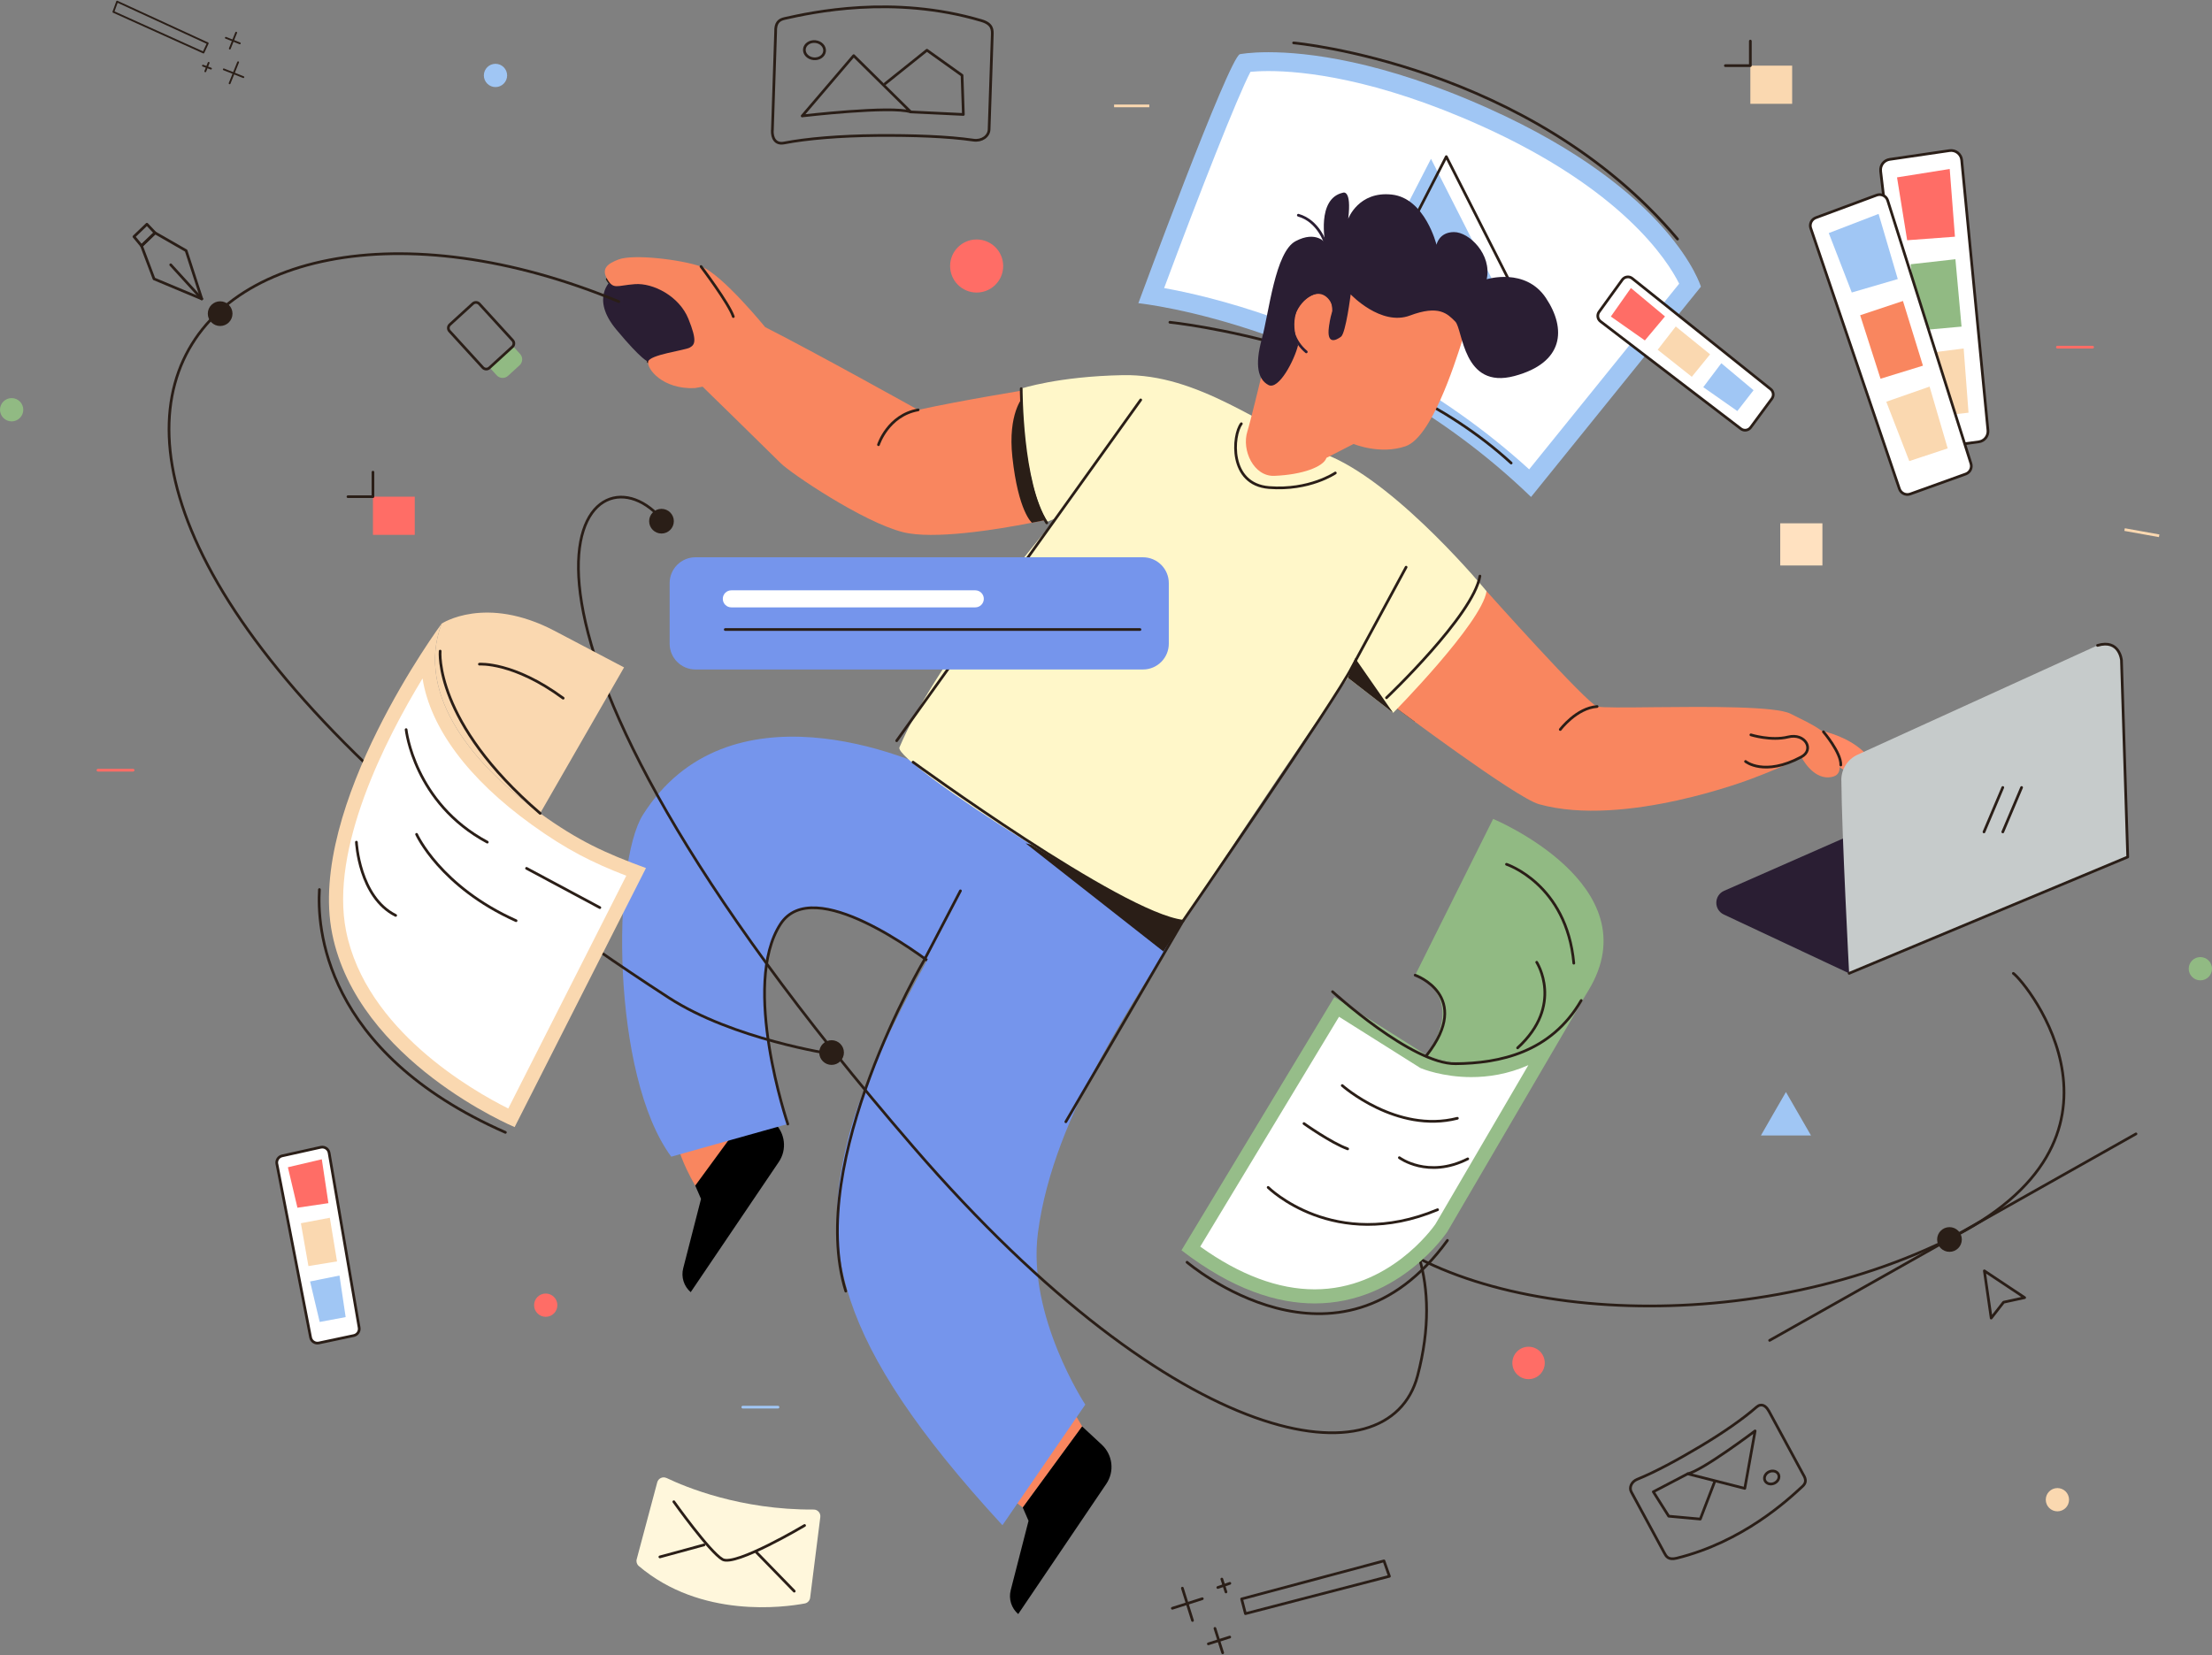 <svg width="819" height="613" viewBox="0 0 819 613" fill="none" xmlns="http://www.w3.org/2000/svg">
<rect x="0" y="0" width="819" height="613" fill="#808080" stroke="none"/>
<g clip-path="url(#clip0_443_2674)">
<path d="M566.527 178.923C509.988 125.92 443.746 112.237 426.243 109.444C438.04 77.629 456.258 30.332 460.795 23.334C462.261 23.142 465.245 22.828 469.642 22.828C482.503 22.828 510.023 25.498 549.844 43.422C607.012 69.147 622.665 98.415 625.754 105.553L566.51 178.905L566.527 178.923Z" fill="white"/>
<path d="M469.66 26.318C482.242 26.318 509.22 28.954 548.449 46.616C600.468 70.037 617.291 96.198 621.723 105.064L566.178 173.827C532.761 143.389 496.726 126.583 471.824 117.734C454.147 111.451 439.698 108.24 431.025 106.687C444.06 71.66 458.23 35.62 462.994 26.598C464.547 26.458 466.781 26.318 469.678 26.318M469.66 19.337C462.662 19.337 459.068 20.07 459.068 20.07C454.984 21.432 421.479 112.289 421.479 112.289C421.479 112.289 500.984 120.405 566.876 184.054L629.768 106.181C629.768 106.181 619.28 70.822 551.311 40.245C511.489 22.322 483.725 19.337 469.66 19.337Z" fill="#A0C6F4"/>
<path d="M433.154 119.357C433.154 119.357 511.332 127.263 559.513 171.488" stroke="#2A1E17" stroke-linecap="round" stroke-linejoin="round"/>
<path d="M500.67 115.535L529.83 58.815L559.809 117.961L500.67 115.535Z" fill="#A0C6F4"/>
<path d="M506.341 114.732L535.5 58.012L565.48 117.158L506.341 114.732Z" stroke="#2A1E17" stroke-linecap="round" stroke-linejoin="round"/>
<path d="M478.961 15.882C478.961 15.882 566.614 23.788 621.112 88.536" stroke="#2A1E17" stroke-linecap="round" stroke-linejoin="round"/>
<path d="M523.739 267.232C518.923 263.689 515.765 261.315 515.765 261.315C517.091 259.535 538.188 237.057 550.404 218.941C550.404 218.941 525.694 268.663 523.739 267.214V267.232Z" fill="#2A1E17"/>
<path d="M224.849 103.406C227.204 107.315 228.234 105.762 235.022 105.238C241.81 104.715 251.46 109.671 254.863 118.031C258.249 126.391 257.219 127.682 255.387 128.729C253.555 129.776 240.502 131.347 239.978 133.948" stroke="#2A1E17" stroke-linecap="round" stroke-linejoin="round"/>
<path d="M400.696 528.303L394.606 518.024L373.037 553.993L378.691 558.339L400.696 528.303Z" fill="#F9865F"/>
<path d="M257.428 439.121C257.428 439.121 246.242 420.936 251.041 412.035L286.71 415.857L257.428 439.121Z" fill="#F9865F"/>
<path d="M257.428 439.121L259.557 444.025L252.961 469.715C252.123 472.944 253.205 476.382 255.735 478.564L288.35 430.343C291.456 425.77 290.741 419.609 286.692 415.84L279.398 409.068L257.411 439.104L257.428 439.121Z" fill="black"/>
<path d="M239.978 133.948C250.186 133.703 263.135 133.057 260.552 125.291C257.969 117.525 248.249 98.1 226.245 103.929C226.245 103.929 218.479 110.404 228.182 122.045C237.884 133.703 239.978 133.93 239.978 133.93V133.948Z" fill="#2A1E33"/>
<path d="M291.684 416.293C291.684 416.293 274.251 364.809 288.996 342.208C301.177 323.551 340.946 353.901 346.408 357.985L374.87 306.57C374.87 306.57 368.291 297.355 352.167 288.332C336.043 279.309 269.4 252.293 238.076 301.718C226.507 319.991 226.332 398.352 248.529 428.388L291.684 416.276V416.293Z" fill="#7595EC"/>
<path d="M291.683 416.293C291.683 416.293 274.25 364.809 288.996 342.208C301.176 323.551 340.946 353.901 346.408 357.985" stroke="#2A1E17" stroke-linecap="round" stroke-linejoin="round"/>
<path d="M374.869 306.57C361.921 320.2 323.548 386.589 314.91 418.318C303.358 460.762 307.703 495.964 371.153 564.884L401.83 520.205C401.83 520.205 380.262 487.447 384.293 456.591C390.121 411.93 421.898 368.631 437.97 341.161L374.869 306.57Z" fill="#7595EC"/>
<path d="M379.738 312.329L430.746 352.382L445.997 329.206L379.738 312.329Z" fill="#2A1E17"/>
<path d="M672.766 270.234C680.723 271.944 686.778 274.964 690.949 279.327C695.12 283.69 693.218 285.959 691.699 287.285C690.181 288.611 684.318 287.093 679.205 282.555C674.092 278.018 672.766 270.234 672.766 270.234Z" fill="#FF8A66"/>
<path d="M515.765 261.315C517.091 259.535 538.188 237.057 550.404 218.941C550.404 218.941 587.311 260.303 591.325 261.647C592.808 262.136 601.865 262.031 613.103 261.909C632.089 261.717 657.34 261.525 662.924 264.317C671.824 268.768 677.163 270.984 679.38 277.215C681.596 283.445 682.486 287.512 677.163 287.896C670.934 288.332 666.938 280.339 666.938 280.339C666.938 280.339 661.842 283.41 648.702 288.349C648.702 288.349 601.394 306.709 569.774 297.826C561.136 295.4 515.765 261.315 515.765 261.315Z" fill="#F9865F"/>
<path d="M229.019 96.093C224.953 97.647 222.493 99.479 224.849 103.406C227.205 107.333 228.234 105.762 235.022 105.238C241.811 104.715 251.461 109.671 254.863 118.031C258.249 126.391 257.219 127.682 255.387 128.729C253.555 129.777 240.502 131.347 239.978 133.948C239.455 136.548 245.266 144.262 257.272 143.738L260.151 143.215C260.151 143.215 285.402 167.875 289.049 171.54C292.696 175.205 319.552 193.391 334.35 197.091C345.588 199.9 368.378 196.27 382.059 193.6C388.708 192.309 393.21 191.227 393.21 191.227C393.21 191.227 382.932 172.727 380.855 144.262C380.855 144.262 356.285 148.206 339.952 151.802C339.952 151.802 301.84 130.544 283.308 121.155C283.308 121.155 267.131 101.312 259.558 98.711C251.984 96.093 234.499 94.016 229.019 96.093Z" fill="#F9865F"/>
<path d="M382.077 193.6C388.726 192.309 393.228 191.226 393.228 191.226C393.228 191.226 380.803 175.554 378.709 147.107C378.709 147.107 373.09 153.163 374.835 169.271C377.034 189.534 382.06 193.583 382.06 193.583L382.077 193.6Z" fill="#2A1E17"/>
<path d="M378.116 143.93C378.116 143.93 378.465 178.696 387.783 193.216L391.116 191.872C391.116 191.872 347.211 243.235 333.024 276.796C330.703 282.294 424.167 341.998 437.971 341.161C437.971 341.161 483.516 271.648 499.082 251.054L515.817 264.021C515.817 264.021 548.641 230.774 550.404 218.959C550.404 218.959 518.696 180.371 492.748 169.062C466.799 157.77 443.625 138.398 415.756 138.939C391.64 139.393 378.098 143.93 378.098 143.93H378.116Z" fill="#FFF7C9"/>
<path d="M515.817 264.021L499.082 251.036L501.752 243.776L515.817 264.021Z" fill="#2A1E17"/>
<path d="M541.277 126.513C538.345 135.623 529.882 161.994 520.441 165.257C511.001 168.521 501.176 164.42 501.176 164.42L491.125 169.568C490.008 172.936 482.068 175.833 471.824 176.235C464.234 176.532 459.609 166.776 461.86 159.725C462.89 156.479 466.746 140.51 466.746 140.51C466.746 140.51 474.878 110.561 482.365 104.366C489.851 98.17 496.883 92.062 516.864 100.125C547.472 112.498 541.277 126.495 541.277 126.495V126.513Z" fill="#F9865F"/>
<path d="M480.62 127.804C479.276 133.407 473.448 144.594 469.643 142.587C465.839 140.579 464.495 135.414 467.183 125.57C469.87 115.727 472.104 93.318 479.712 89.304C487.321 85.29 490.688 89.967 490.688 89.967C490.688 89.967 487.338 73.614 497.18 71.38C497.18 71.38 500.531 69.81 499.187 81.014C499.187 81.014 502.991 70.717 515.311 72.061C527.631 73.405 531.871 90.648 531.871 90.648C531.871 90.648 532.761 85.953 538.363 85.953C543.965 85.953 552.463 94.243 550.456 103.423C550.456 103.423 564.783 98.938 572.391 110.369C580 121.783 579.11 134.331 560.752 139.253C541.556 144.402 541.713 122.01 538.817 119.096C535.92 116.181 532.779 112.83 522.029 116.862C511.28 120.893 500.094 109.025 500.094 109.025C500.094 109.025 498.297 123.354 496.517 124.698C494.737 126.042 491.142 127.839 492.032 121.12C492.922 114.401 494.039 115.081 493.376 113.284C492.713 111.486 489.676 105.849 483.307 110.823C476.135 116.425 480.62 127.839 480.62 127.839V127.804Z" fill="#2A1E33"/>
<path d="M483.656 130.318C479.381 126.722 476.431 120.405 480.183 114.087C483.935 107.769 490.095 106.914 491.962 109.305C493.829 111.696 494.562 115.727 492.8 120.509" stroke="#2A1E33" stroke-linecap="round" stroke-linejoin="round"/>
<path d="M378.691 558.339L380.82 563.243L374.224 588.933C373.386 592.162 374.468 595.6 376.998 597.782L409.613 549.56C412.719 544.988 412.004 538.827 407.955 535.057L400.661 528.286L378.673 558.322L378.691 558.339Z" fill="black"/>
<path d="M490.688 89.967C490.688 89.967 488.192 81.835 480.706 79.705" stroke="#2A1E33" stroke-linecap="round" stroke-linejoin="round"/>
<path d="M331.994 274.335L422.352 148.102" stroke="#2A1E17" stroke-linecap="round" stroke-linejoin="round"/>
<path d="M459.609 156.932C456.346 161.173 454.863 179.376 469.853 180.563C484.843 181.75 494.405 175.17 494.405 175.17" stroke="#2A1E17" stroke-linecap="round" stroke-linejoin="round"/>
<path d="M259.558 98.711C259.558 98.711 269.888 112.376 271.511 117.246" stroke="#2A1E17" stroke-linecap="round" stroke-linejoin="round"/>
<path d="M646.293 282.014C646.293 282.014 653.186 287.704 666.937 280.339C671.928 277.669 668.368 271.368 662.068 272.939C655.769 274.51 648.265 272.154 648.265 272.154" stroke="#2A1E17" stroke-linecap="round" stroke-linejoin="round"/>
<path d="M675.121 271.019C675.121 271.019 681.735 278.751 681.56 283.34" stroke="#2A1E17" stroke-linecap="round" stroke-linejoin="round"/>
<path d="M577.695 270.181C577.695 270.181 583.681 262.206 591.342 261.665" stroke="#2A1E17" stroke-linecap="round" stroke-linejoin="round"/>
<path d="M325.258 164.699C325.258 164.699 328.748 153.809 339.951 151.802" stroke="#2A1E17" stroke-linecap="round" stroke-linejoin="round"/>
<path d="M355.604 329.921L342.255 355.472C342.255 355.472 298.21 430.028 313.147 478.18" stroke="#2A1E17" stroke-linecap="round" stroke-linejoin="round"/>
<path d="M394.623 415.456L437.952 341.16C437.952 341.16 494.754 258.767 500.564 247.144L520.615 210.058" stroke="#2A1E17" stroke-linecap="round" stroke-linejoin="round"/>
<path d="M338.049 282.259C338.049 282.259 415.11 338.455 437.97 341.161" stroke="#2A1E17" stroke-linecap="round" stroke-linejoin="round"/>
<path d="M378.115 143.93C378.115 143.93 378.045 179.202 387.556 193.652" stroke="#2A1E17" stroke-linecap="round" stroke-linejoin="round"/>
<path d="M547.943 213.356C545.518 227.894 513.356 258.418 513.356 258.418" stroke="#2A1E17" stroke-linecap="round" stroke-linejoin="round"/>
<path d="M307.895 394.391C310.42 394.391 312.467 392.343 312.467 389.818C312.467 387.293 310.42 385.246 307.895 385.246C305.37 385.246 303.323 387.293 303.323 389.818C303.323 392.343 305.37 394.391 307.895 394.391Z" fill="#2A1E17"/>
<path d="M737.245 488.163L734.715 470.658L749.635 480.588L741.835 482.281L737.245 488.163Z" stroke="#2A1E17" stroke-linecap="round" stroke-linejoin="round"/>
<path d="M242.107 189.324C213.82 164.367 167.07 226.62 338.137 424.758C436.819 539.072 514.351 549.316 524.856 509.542C543.702 438.196 475.646 420.168 500.966 448.109C537.787 488.739 642.524 497.325 720.562 459.401C797.571 421.983 750.228 363.884 745.447 360.498" stroke="#2A1E17" stroke-linecap="round" stroke-linejoin="round"/>
<path d="M721.801 463.625C724.327 463.625 726.373 461.577 726.373 459.052C726.373 456.527 724.327 454.479 721.801 454.479C719.276 454.479 717.229 456.527 717.229 459.052C717.229 461.577 719.276 463.625 721.801 463.625Z" fill="#2A1E17"/>
<path d="M655.211 496.418L790.853 419.941" stroke="#2A1E17" stroke-linecap="round" stroke-linejoin="round"/>
<path d="M244.917 197.597C247.442 197.597 249.489 195.55 249.489 193.024C249.489 190.499 247.442 188.452 244.917 188.452C242.392 188.452 240.345 190.499 240.345 193.024C240.345 195.55 242.392 197.597 244.917 197.597Z" fill="#2A1E17"/>
<path d="M361.608 108.345C367.034 108.345 371.432 103.946 371.432 98.519C371.432 93.093 367.034 88.693 361.608 88.693C356.182 88.693 351.783 93.093 351.783 98.519C351.783 103.946 356.182 108.345 361.608 108.345Z" fill="#FF6D66"/>
<path d="M183.456 23.631C181.065 23.631 179.146 25.568 179.146 27.941C179.146 30.315 181.082 32.252 183.456 32.252C185.829 32.252 187.766 30.315 187.766 27.941C187.766 25.568 185.829 23.631 183.456 23.631Z" fill="#A0C6F4"/>
<path d="M761.762 559.735C764.143 559.735 766.073 557.805 766.073 555.424C766.073 553.044 764.143 551.114 761.762 551.114C759.382 551.114 757.452 553.044 757.452 555.424C757.452 557.805 759.382 559.735 761.762 559.735Z" fill="#FAD8B0"/>
<path d="M684.649 360.48L638.249 338.7C634.497 336.937 634.567 331.597 638.353 329.921L724.663 291.945C725.885 291.404 727.281 291.404 728.502 291.945L787.799 317.39L684.649 360.48Z" fill="#2A1E33"/>
<path d="M681.77 288.908C681.892 308.106 684.649 360.48 684.649 360.48L787.798 317.39L785.477 244.526C785.338 240.059 780.696 237.161 776.612 239.029L687.79 279.501C684.09 281.176 681.735 284.859 681.752 288.925L681.77 288.908Z" fill="#C6CBCB"/>
<path d="M684.649 360.48L787.799 317.39L785.478 244.526C785.478 244.526 784.797 236.568 776.613 239.029" stroke="#2A1E17" stroke-linecap="round" stroke-linejoin="round"/>
<path d="M734.575 308.106L741.538 291.648" stroke="#2A1E17" stroke-linecap="round" stroke-linejoin="round"/>
<path d="M741.538 308.106L748.501 291.648" stroke="#2A1E17" stroke-linecap="round" stroke-linejoin="round"/>
<path d="M202.058 487.691C204.439 487.691 206.369 485.761 206.369 483.381C206.369 481 204.439 479.07 202.058 479.07C199.678 479.07 197.748 481 197.748 483.381C197.748 485.761 199.678 487.691 202.058 487.691Z" fill="#FF6D66"/>
<path d="M565.952 510.781C569.267 510.781 571.955 508.093 571.955 504.777C571.955 501.462 569.267 498.774 565.952 498.774C562.637 498.774 559.949 501.462 559.949 504.777C559.949 508.093 562.637 510.781 565.952 510.781Z" fill="#FF6D66"/>
<path d="M246.784 547.379C253.799 550.747 274.233 559.247 301.281 559.072C302.765 559.072 303.899 560.363 303.724 561.847L299.955 591.743C299.815 592.808 299.013 593.663 297.966 593.855C290.322 595.286 259.54 599.509 236.505 579.98C235.79 579.369 235.493 578.392 235.738 577.484L243.346 548.984C243.747 547.501 245.388 546.733 246.784 547.396V547.379Z" fill="#FFF7DC"/>
<path d="M249.488 556.175C249.488 556.175 262.785 574.866 267.532 577.554C272.279 580.224 297.896 564.971 297.896 564.971" stroke="#2A1E17" stroke-linecap="round" stroke-linejoin="round"/>
<path d="M280.097 574.936L294.074 589.299" stroke="#2A1E17" stroke-linecap="round" stroke-linejoin="round"/>
<path d="M260.674 572.161L244.323 576.612" stroke="#2A1E17" stroke-linecap="round" stroke-linejoin="round"/>
<path d="M674.755 193.81H659.137V209.43H674.755V193.81Z" fill="#FFE1C0"/>
<path d="M661.249 404.443L665.89 412.489L670.532 420.534H661.249H651.982L656.607 412.489L661.249 404.443Z" fill="#A0C6F4"/>
<path d="M285.978 48.291L287.182 11.798C287.06 8.395 288.438 7.313 290.532 6.841C300.444 4.642 330.581 -2.077 363.353 7.627C367.593 8.883 367.454 11.117 367.384 13.142L366.215 47.942C366.127 50.49 363.458 52.34 360.474 51.904C350.911 50.508 337.893 50.071 324.665 50.176C311.002 50.298 298.839 51.31 290.323 52.951C287.077 53.579 285.856 51.153 285.943 48.308L285.978 48.291Z" stroke="#2A1E17" stroke-linecap="round" stroke-linejoin="round"/>
<path d="M297.006 42.95L316.079 20.611L337.194 41.45C329.917 39.076 297.006 42.933 297.006 42.933V42.95Z" stroke="#2A1E17" stroke-linecap="round" stroke-linejoin="round"/>
<path d="M327.771 30.961L343.198 18.604L356.198 27.889L356.687 42.392L337.195 41.45" stroke="#2A1E17" stroke-linecap="round" stroke-linejoin="round"/>
<path d="M305.295 18.958C305.472 17.203 303.944 15.611 301.883 15.403C299.821 15.194 298.006 16.448 297.829 18.203C297.652 19.958 299.179 21.55 301.241 21.758C303.302 21.966 305.117 20.713 305.295 18.958Z" stroke="#2A1E17" stroke-linecap="round" stroke-linejoin="round"/>
<path d="M654.862 522.474L667.653 546.105C668.997 548.217 668.526 549.421 667.356 550.503C661.877 555.582 645.229 571.062 620.799 577.083C617.64 577.868 616.89 576.385 616.192 575.076L603.994 552.545C603.104 550.887 604.099 548.723 606.158 547.885C612.754 545.215 621.183 540.66 629.541 535.668C638.179 530.52 645.526 525.354 650.325 521.148C652.157 519.542 653.832 520.624 654.827 522.474H654.862Z" stroke="#2A1E17" stroke-linecap="round" stroke-linejoin="round"/>
<path d="M649.836 529.961L646.014 551.236L624.847 545.843C630.361 544.639 649.818 529.944 649.818 529.944L649.836 529.961Z" stroke="#2A1E17" stroke-linecap="round" stroke-linejoin="round"/>
<path d="M634.758 549.019L629.541 562.597L617.849 561.533L612.143 552.492L624.864 545.843" stroke="#2A1E17" stroke-linecap="round" stroke-linejoin="round"/>
<path d="M656.957 549.326C658.342 548.693 659.03 547.228 658.493 546.053C657.956 544.878 656.399 544.439 655.014 545.072C653.629 545.705 652.941 547.17 653.478 548.345C654.015 549.52 655.572 549.959 656.957 549.326Z" stroke="#2A1E17" stroke-linecap="round" stroke-linejoin="round"/>
<path d="M592.563 119.008L644.566 158.8C645.7 159.673 647.34 159.446 648.195 158.294L656.048 147.648C656.868 146.531 656.659 144.978 655.594 144.122L604.342 103.109C603.191 102.184 601.515 102.428 600.66 103.615L592.075 115.483C591.255 116.617 591.481 118.188 592.598 119.026L592.563 119.008Z" fill="white" stroke="#2A1E17" stroke-linecap="round" stroke-linejoin="round"/>
<path d="M596.42 117.228L609.019 126.077L616.47 117.193L603.854 106.669L596.42 117.228Z" fill="#FF6D66"/>
<path d="M613.766 129.532L626.4 139.55L633.17 131.225L620.449 120.911L613.766 129.532Z" fill="#FAD8B0"/>
<path d="M630.641 143.389L643.257 152.238L649.26 144.524L637.324 134.523L630.641 143.389Z" fill="#A0C6F4"/>
<path d="M696.306 63.352L708.155 162.936C708.417 165.118 710.424 166.671 712.588 166.374L732.656 163.634C734.75 163.355 736.233 161.453 736.041 159.358L726.321 59.286C726.112 57.052 724.053 55.447 721.836 55.778L699.657 59.024C697.545 59.338 696.062 61.258 696.324 63.387L696.306 63.352Z" fill="white" stroke="#2A1E17" stroke-linecap="round" stroke-linejoin="round"/>
<path d="M702.379 65.691L706.131 88.973L723.825 87.664L721.888 62.584L702.379 65.691Z" fill="#FF6D66"/>
<path d="M707.404 97.873L709.9 122.429L726.268 120.963L724 96.006L707.404 97.873Z" fill="#91BA83"/>
<path d="M710.214 131.207L713.966 154.489L728.851 152.848L727.054 129.061L710.214 131.207Z" fill="#FAD8B0"/>
<path d="M670.445 84.557L703.251 181.017C703.81 182.675 705.625 183.547 707.265 182.954L727.821 175.554C729.409 174.978 730.247 173.268 729.741 171.662L698.924 74.26C698.383 72.55 696.533 71.642 694.858 72.271L672.312 80.63C670.724 81.224 669.886 82.969 670.445 84.575V84.557Z" fill="white" stroke="#2A1E17" stroke-linecap="round" stroke-linejoin="round"/>
<path d="M677.11 86.32L685.626 108.327L702.658 103.354L695.555 79.217L677.11 86.32Z" fill="#A0C6F4"/>
<path d="M688.732 116.757L696.271 140.265L711.976 135.431L704.577 111.469L688.732 116.757Z" fill="#F9865F"/>
<path d="M698.4 148.782L706.916 170.772L721.138 166.06L714.437 143.18L698.4 148.782Z" fill="#FAD8B0"/>
<path d="M423.19 206.393H257.498C252.217 206.393 247.936 210.675 247.936 215.957V238.383C247.936 243.665 252.217 247.947 257.498 247.947H423.19C428.471 247.947 432.753 243.665 432.753 238.383V215.957C432.753 210.675 428.471 206.393 423.19 206.393Z" fill="#7595EC"/>
<path d="M361.101 218.627H270.778C269.033 218.627 267.619 220.041 267.619 221.786C267.619 223.53 269.033 224.945 270.778 224.945H361.101C362.845 224.945 364.26 223.53 364.26 221.786C364.26 220.041 362.845 218.627 361.101 218.627Z" fill="white"/>
<path d="M268.527 233.147H422.073" stroke="#2A1E17" stroke-linecap="round" stroke-linejoin="round"/>
<path d="M189.953 128.232L192.566 131.093C193.672 132.304 193.587 134.178 192.376 135.284L188.099 139.192C186.888 140.298 185.014 140.214 183.908 139.002L181.295 136.142L189.953 128.232Z" fill="#91BA83"/>
<path d="M166.447 122.642L178.769 136.134C179.406 136.831 180.488 136.88 181.186 136.243L189.702 128.463C190.399 127.826 190.448 126.744 189.811 126.047L177.489 112.555C176.852 111.858 175.77 111.809 175.073 112.446L166.557 120.226C165.859 120.863 165.81 121.945 166.447 122.642Z" stroke="#2A1E17" stroke-linecap="round" stroke-linejoin="round"/>
<path d="M153.563 183.949H138.085V198.085H153.563V183.949Z" fill="#FF6D66"/>
<path d="M138.085 174.856V183.949H128.836" stroke="#2A1E17" stroke-linecap="round" stroke-linejoin="round"/>
<path d="M663.552 24.311H648.073V38.448H663.552V24.311Z" fill="#FAD8B0"/>
<path d="M648.073 15.219V24.311H638.824" stroke="#2A1E17" stroke-linecap="round" stroke-linejoin="round"/>
<path d="M229.123 111.696C68.65 45.167 -54.899 173.303 247.603 369.503C271.423 384.949 307.947 390.376 307.947 390.376" stroke="#2A1E17" stroke-linecap="round" stroke-linejoin="round"/>
<path d="M81.51 120.736C84.035 120.736 86.082 118.689 86.082 116.164C86.082 113.638 84.035 111.591 81.51 111.591C78.985 111.591 76.939 113.638 76.939 116.164C76.939 118.689 78.985 120.736 81.51 120.736Z" fill="#2A1E17"/>
<path d="M52.403 91.049L57.412 86.233L68.911 92.83L74.705 110.684L57.028 103.284L52.403 91.049Z" stroke="#2A1E17" stroke-linecap="round" stroke-linejoin="round"/>
<path d="M57.411 86.233L52.403 91.049L49.594 87.646L54.393 83.039L57.411 86.233Z" stroke="#2A1E17" stroke-linecap="round" stroke-linejoin="round"/>
<path d="M74.705 110.684L63.205 98.065" stroke="#2A1E17" stroke-linecap="round" stroke-linejoin="round"/>
<path d="M102.521 431.076L114.998 495.353C115.277 496.767 116.656 497.674 118.052 497.377L130.982 494.637C132.326 494.358 133.216 493.049 132.972 491.688L121.856 426.974C121.612 425.526 120.198 424.583 118.767 424.897L104.475 428.074C103.114 428.37 102.242 429.697 102.503 431.076H102.521Z" fill="white" stroke="#2A1E17" stroke-linecap="round" stroke-linejoin="round"/>
<path d="M106.587 432.297L110.129 447.289L121.594 445.596L119.151 429.348L106.587 432.297Z" fill="#FF6D66"/>
<path d="M111.403 453.031L114.195 468.895L124.788 467.167L122.118 451.006L111.403 453.031Z" fill="#FAD8B0"/>
<path d="M114.807 474.602L118.367 489.594L127.982 487.796L125.696 472.403L114.807 474.602Z" fill="#A0C6F4"/>
<path d="M459.714 592.179L512.414 578.078L514.438 583.785L461.127 597.624L459.714 592.179Z" stroke="#2A1E17" stroke-linecap="round" stroke-linejoin="round"/>
<path d="M452.385 584.814L453.92 589.596" stroke="#2A1E17" stroke-linecap="round" stroke-linejoin="round"/>
<path d="M450.901 587.938L455.351 586.402" stroke="#2A1E17" stroke-linecap="round" stroke-linejoin="round"/>
<path d="M449.837 603.087L452.699 612.127" stroke="#2A1E17" stroke-linecap="round" stroke-linejoin="round"/>
<path d="M447.394 608.811L455.316 606.298" stroke="#2A1E17" stroke-linecap="round" stroke-linejoin="round"/>
<path d="M437.778 588.183L441.53 600.155" stroke="#2A1E17" stroke-linecap="round" stroke-linejoin="round"/>
<path d="M434.062 595.635L445.16 592.092" stroke="#2A1E17" stroke-linecap="round" stroke-linejoin="round"/>
<path d="M75.333 19.459L41.985 4.398L43.364 0.593L76.921 16.039L75.333 19.459Z" stroke="#2A1E17" stroke-width="0.67" stroke-linecap="round" stroke-linejoin="round"/>
<path d="M76.014 26.406L77.253 23.264" stroke="#2A1E17" stroke-width="0.67" stroke-linecap="round" stroke-linejoin="round"/>
<path d="M78.108 25.411L75.142 24.311" stroke="#2A1E17" stroke-width="0.67" stroke-linecap="round" stroke-linejoin="round"/>
<path d="M85.088 17.993L87.444 12.095" stroke="#2A1E17" stroke-width="0.67" stroke-linecap="round" stroke-linejoin="round"/>
<path d="M88.787 16.056L83.622 13.997" stroke="#2A1E17" stroke-width="0.67" stroke-linecap="round" stroke-linejoin="round"/>
<path d="M85.019 30.856L88.16 23.055" stroke="#2A1E17" stroke-width="0.67" stroke-linecap="round" stroke-linejoin="round"/>
<path d="M90.114 28.57L82.855 25.69" stroke="#2A1E17" stroke-width="0.67" stroke-linecap="round" stroke-linejoin="round"/>
<path d="M199.999 301.229C176.493 284.301 153.389 257.982 163.51 230.966C163.51 230.966 179.722 220.163 205.391 233.671L231.061 247.179L199.982 301.229H199.999Z" fill="#FAD8B0"/>
<path d="M189.337 414.007C178.762 408.998 133.583 385.49 125.538 345.297C118.593 310.566 145.152 263.759 158.449 243.078C157.594 270.53 185.166 293.76 198.463 303.341C211.935 313.045 221.847 317.792 235.51 322.923L189.337 414.007Z" fill="white"/>
<path d="M156.443 251.245C159.322 269.483 173.248 288.402 196.945 305.47C209.736 314.685 219.369 319.502 231.881 324.336L188.185 410.534C174.871 403.885 135.45 381.388 128.138 344.791C122.048 314.301 142.709 273.864 156.46 251.245M163.528 230.948C163.528 230.948 113.532 298.507 122.99 345.803C132.449 393.099 190.541 417.428 190.541 417.428L239.175 321.492C223.976 315.924 214.099 311.387 199.999 301.229C176.493 284.3 153.389 257.982 163.51 230.966L163.528 230.948Z" fill="#FAD8B0"/>
<path d="M150.37 270.216C150.37 270.216 153.284 297.355 180.42 311.893" stroke="#2A1E17" stroke-linecap="round" stroke-linejoin="round"/>
<path d="M194.956 321.596L222.091 336.134" stroke="#2A1E17" stroke-linecap="round" stroke-linejoin="round"/>
<path d="M154.244 308.996C154.244 308.996 162.969 328.385 191.082 340.986" stroke="#2A1E17" stroke-linecap="round" stroke-linejoin="round"/>
<path d="M131.96 311.893C131.96 311.893 132.937 332.242 146.496 339.031" stroke="#2A1E17" stroke-linecap="round" stroke-linejoin="round"/>
<path d="M162.969 241.141C162.969 241.141 160.457 267.284 199.999 301.229" stroke="#2A1E17" stroke-linecap="round" stroke-linejoin="round"/>
<path d="M177.506 245.975C177.506 245.975 190.105 244.998 208.515 258.576" stroke="#2A1E17" stroke-linecap="round" stroke-linejoin="round"/>
<path d="M118.261 329.45C117.458 342.417 119.064 389.417 187.12 419.382" stroke="#2A1E17" stroke-linecap="round" stroke-linejoin="round"/>
<path d="M552.829 303.306L523.966 361.161C523.966 361.161 543.545 368.369 528.241 390.813C528.241 390.813 564.433 405.822 588.113 366.833C611.794 327.844 552.846 303.289 552.846 303.289L552.829 303.306Z" fill="#91BA83"/>
<path d="M486.762 480.134C472.156 480.134 456.73 474.166 440.902 462.385L494.911 372.924L527.038 393.151L527.247 393.239C527.544 393.361 534.698 396.275 544.785 396.275C552.899 396.275 563.142 394.373 573.107 387.322L533.634 454.863C533.547 455.003 516.55 480.134 486.779 480.134H486.762Z" fill="white"/>
<path d="M495.767 376.554L525.432 395.246L525.799 395.49L526.2 395.664C526.514 395.804 534.14 398.911 544.75 398.911C550.945 398.911 558.309 397.863 565.882 394.478L531.453 453.397C530.301 455.055 514.159 477.516 486.762 477.516C473.308 477.516 459.068 472.193 444.393 461.687L495.784 376.554M588.097 366.85C574.712 388.875 557.349 393.657 544.767 393.657C535.082 393.657 528.224 390.813 528.224 390.813L494.039 369.276L437.447 463.048C456.398 477.656 472.924 482.735 486.762 482.735C518.382 482.735 535.885 456.172 535.885 456.172L588.097 366.833V366.85Z" fill="#96BD89"/>
<path d="M523.966 361.161C523.966 361.161 545.5 368.77 528.241 390.813" stroke="#2A1E17" stroke-linecap="round" stroke-linejoin="round"/>
<path d="M493.375 367.27C493.375 367.27 522.709 394.129 538.938 393.954C555.167 393.78 574.205 389.905 585.443 370.533" stroke="#2A1E17" stroke-linecap="round" stroke-linejoin="round"/>
<path d="M496.97 402.035C496.97 402.035 517.107 419.906 539.601 414.164" stroke="#2A1E17" stroke-linecap="round" stroke-linejoin="round"/>
<path d="M518.12 428.754C518.12 428.754 528.678 436.678 543.441 429.191" stroke="#2A1E17" stroke-linecap="round" stroke-linejoin="round"/>
<path d="M469.538 439.767C469.538 439.767 493.899 464.008 532.272 448.022" stroke="#2A1E17" stroke-linecap="round" stroke-linejoin="round"/>
<path d="M482.801 416.119C482.801 416.119 492.747 423.222 498.977 425.491" stroke="#2A1E17" stroke-linecap="round" stroke-linejoin="round"/>
<path d="M557.785 320.095C557.785 320.095 580.034 327.373 582.704 356.728" stroke="#2A1E17" stroke-linecap="round" stroke-linejoin="round"/>
<path d="M568.971 356.379C568.971 356.379 579.214 372.226 561.903 388.09" stroke="#2A1E17" stroke-linecap="round" stroke-linejoin="round"/>
<path d="M439.506 467.481C439.506 467.481 495.365 515.336 535.919 459.384" stroke="#2A1E17" stroke-linecap="round" stroke-linejoin="round"/>
<path d="M36.262 285.243H49.28" stroke="#FF6D66" stroke-linecap="round" stroke-linejoin="round"/>
<path d="M761.763 128.572H774.781" stroke="#FF6D66" stroke-linecap="round" stroke-linejoin="round"/>
<path d="M412.493 39.216H425.529" stroke="#FAD8B0" stroke-miterlimit="10"/>
<path d="M786.63 196.131L799.438 198.434" stroke="#FAD8B0" stroke-miterlimit="10"/>
<path d="M275.019 521.148H288.054" stroke="#A0C6F4" stroke-linecap="round" stroke-linejoin="round"/>
<path d="M814.69 363.081C817.071 363.081 819 361.151 819 358.77C819 356.389 817.071 354.459 814.69 354.459C812.31 354.459 810.38 356.389 810.38 358.77C810.38 361.151 812.31 363.081 814.69 363.081Z" fill="#91BA83"/>
<path d="M4.31 156.06C6.691 156.06 8.62 154.13 8.62 151.749C8.62 149.368 6.691 147.438 4.31 147.438C1.93 147.438 0 149.368 0 151.749C0 154.13 1.93 156.06 4.31 156.06Z" fill="#91BA83"/>
</g>
<defs>
<clipPath id="clip0_443_2674">
<rect width="819" height="613" fill="white"/>
</clipPath>
</defs>
</svg>
